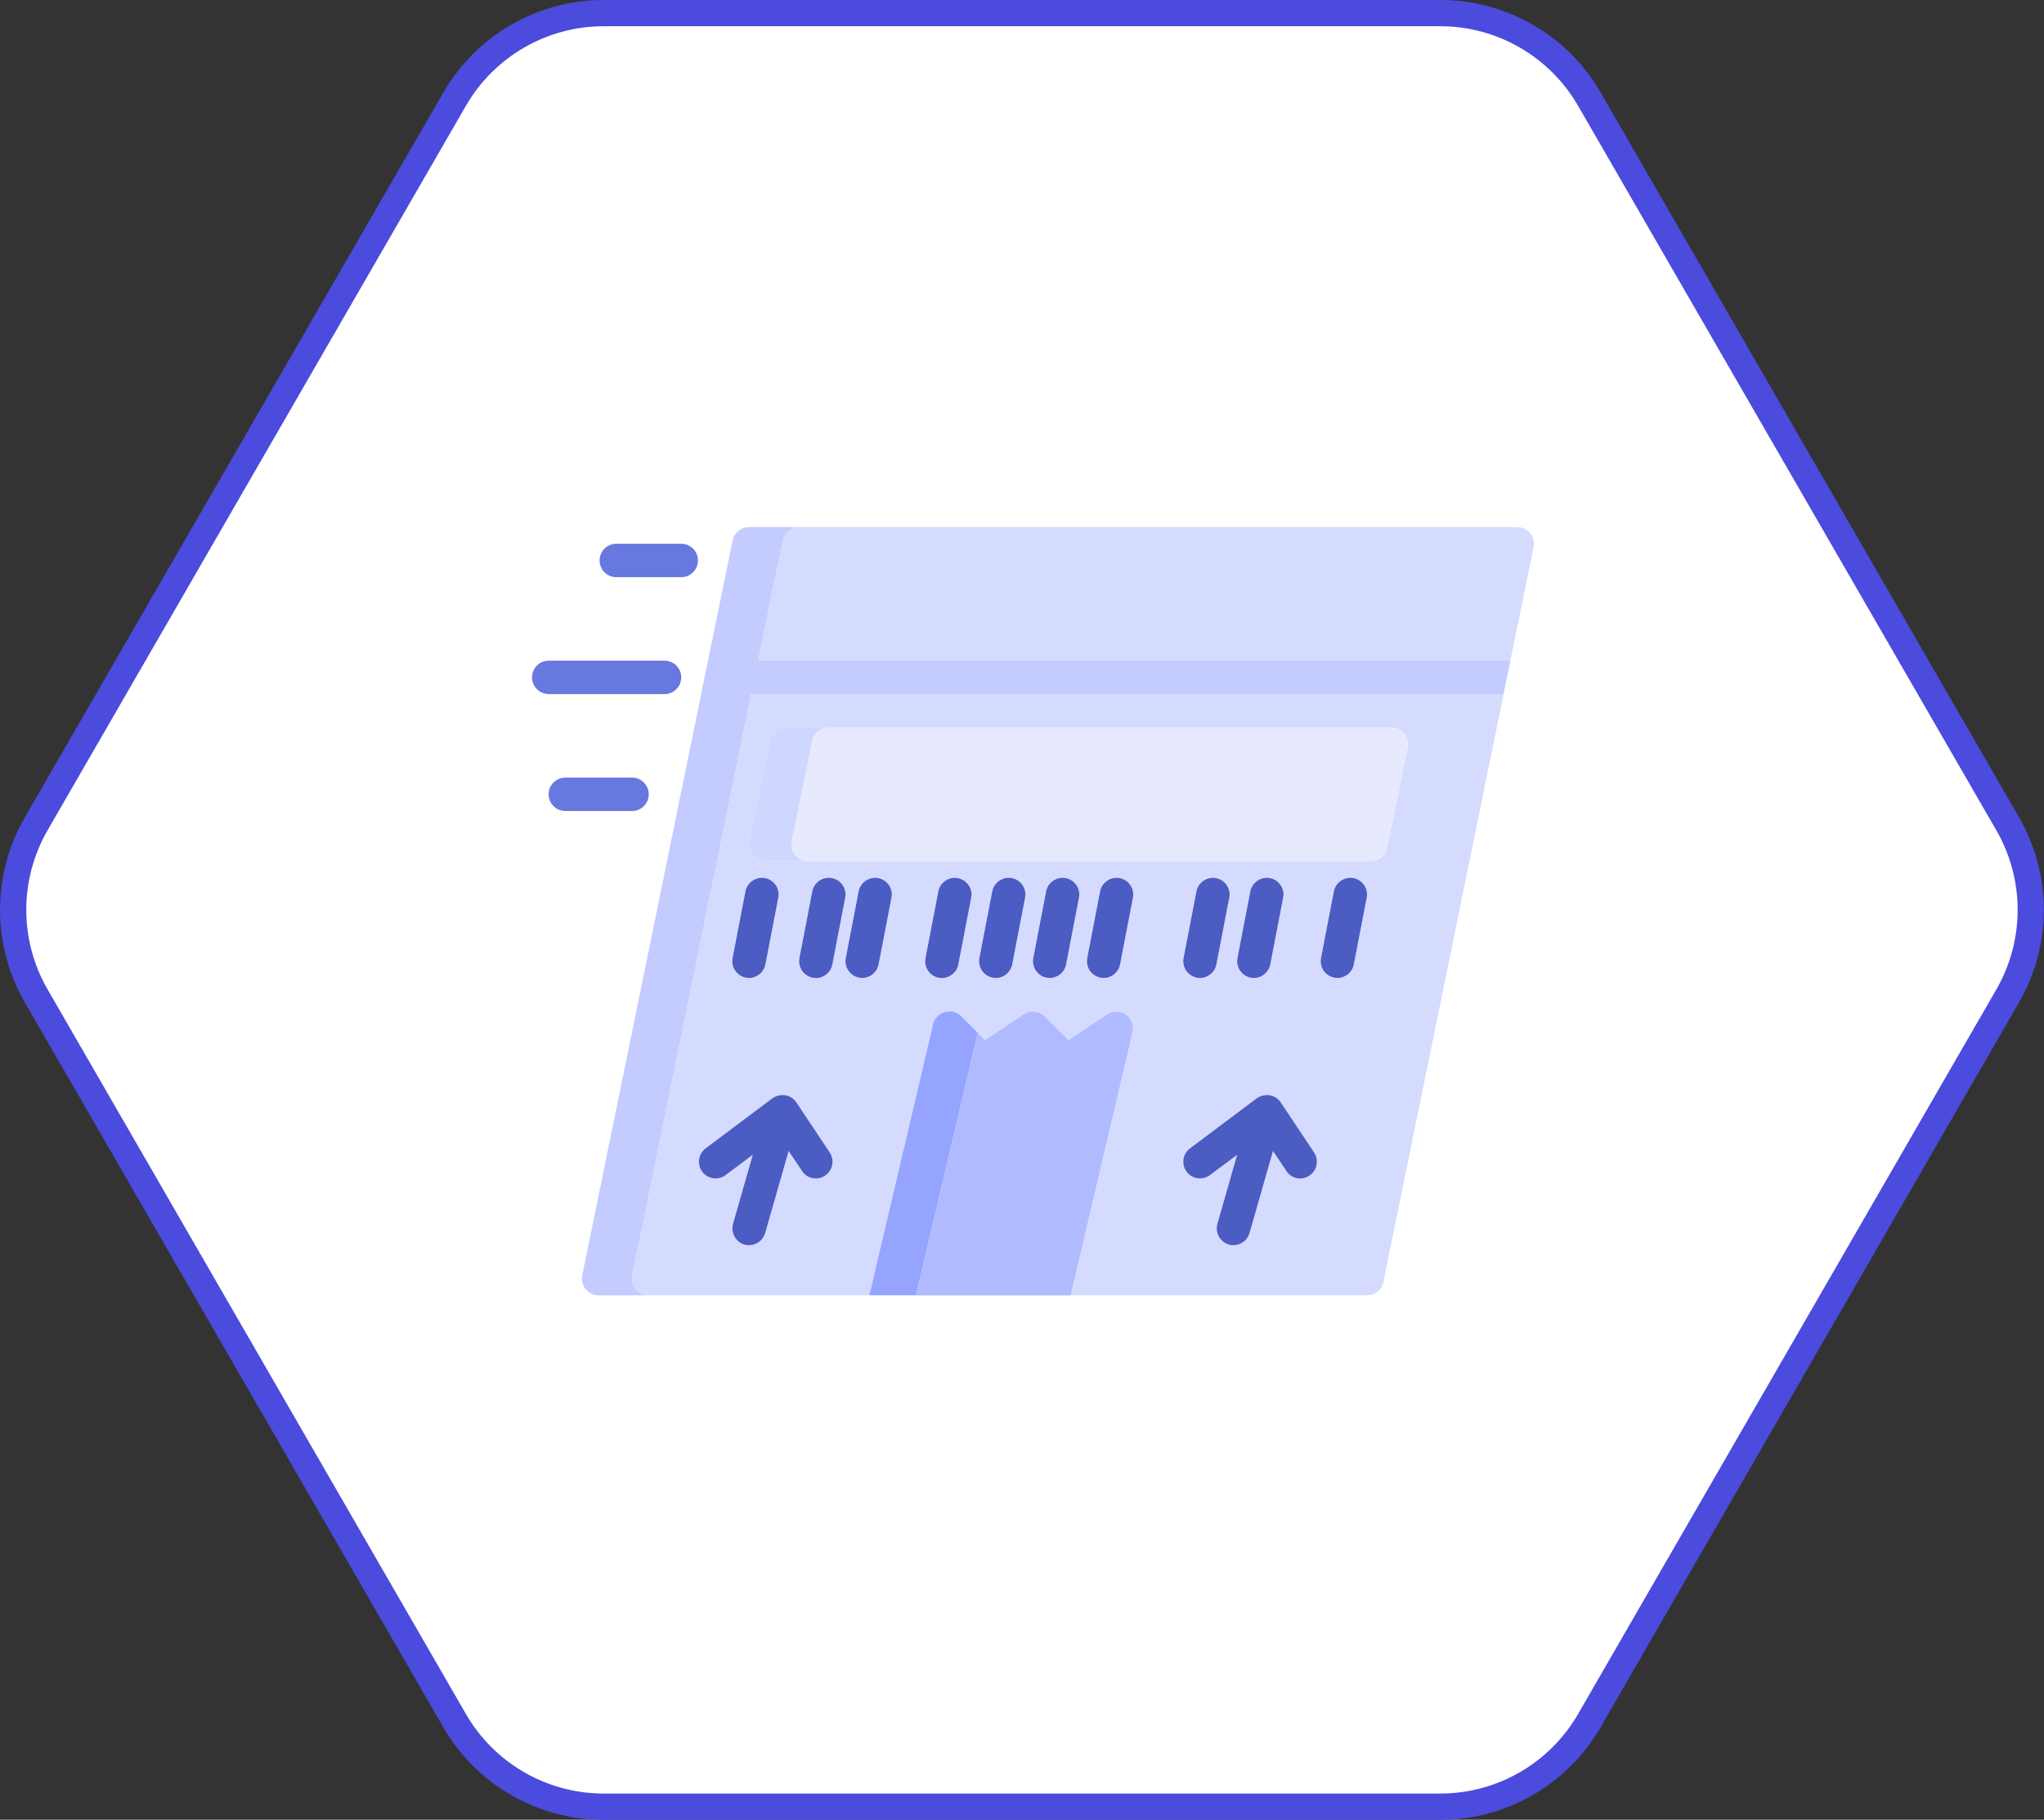 <?xml version="1.0" encoding="UTF-8"?>
<svg xmlns="http://www.w3.org/2000/svg" xmlns:xlink="http://www.w3.org/1999/xlink" id="Layer_2" data-name="Layer 2" viewBox="0 0 300 267.08">
  <rect x="0" y="0" width="300" height="267.08" fill="#333333" stroke="none"/>
  <defs>
    <style>
      .cls-1 {
        fill: #4b5cc2;
      }

      .cls-1, .cls-2, .cls-3, .cls-4, .cls-5, .cls-6, .cls-7, .cls-8, .cls-9, .cls-10, .cls-11 {
        stroke-width: 0px;
      }

      .cls-2 {
        fill: #4b4bde;
      }

      .cls-3 {
        fill: #b0bbff;
      }

      .cls-4 {
        fill: #c3cbff;
      }

      .cls-12 {
        clip-path: url(#clippath-2);
      }

      .cls-5 {
        fill: #95a4ff;
      }

      .cls-6 {
        fill: #6778de;
      }

      .cls-7 {
        fill: #e7eaff;
      }

      .cls-8 {
        fill: none;
      }

      .cls-13 {
        clip-path: url(#clippath-1);
      }

      .cls-14 {
        clip-path: url(#clippath);
      }

      .cls-15 {
        clip-path: url(#clippath-3);
      }

      .cls-9 {
        fill: #cfd6ff;
      }

      .cls-10 {
        fill: #fff;
      }

      .cls-11 {
        fill: #d5dbff;
      }
    </style>
    <clipPath id="clippath">
      <rect class="cls-8" y="0" width="300" height="267.08"></rect>
    </clipPath>
    <clipPath id="clippath-1">
      <rect class="cls-8" x="62.7" y="44.69" width="176.33" height="176.33"></rect>
    </clipPath>
    <clipPath id="clippath-2">
      <rect class="cls-8" x="62.7" y="44.69" width="176.33" height="176.33"></rect>
    </clipPath>
    <clipPath id="clippath-3">
      <rect class="cls-8" x="78.08" y="60.21" width="147.06" height="147.06"></rect>
    </clipPath>
  </defs>
  <g id="Layer_1-2" data-name="Layer 1">
    <g>
      <g id="Group_14761" data-name="Group 14761">
        <g class="cls-14">
          <g id="Group_14751" data-name="Group 14751">
            <path id="Path_295" data-name="Path 295" class="cls-10" d="M88.58,265.16c-9.01-.01-17.33-4.82-21.85-12.61L5.3,146.16c-4.49-7.81-4.49-17.42,0-25.23L66.73,14.54c4.52-7.8,12.84-12.6,21.85-12.62h122.84c9.01.01,17.33,4.82,21.85,12.61l61.42,106.39c4.49,7.81,4.49,17.42,0,25.23l-61.42,106.39c-4.52,7.8-12.84,12.6-21.85,12.61h-122.84Z"></path>
            <path id="Path_296" data-name="Path 296" class="cls-2" d="M211.42,3.85c8.32.01,16.01,4.45,20.18,11.65l61.42,106.39c4.15,7.21,4.15,16.09,0,23.31l-61.42,106.39c-4.17,7.2-11.86,11.64-20.18,11.65h-122.84c-8.32-.01-16.01-4.45-20.18-11.65L6.97,145.19c-4.15-7.21-4.15-16.09,0-23.31L68.4,15.5c4.17-7.2,11.86-11.64,20.18-11.65h122.84ZM211.42,0h-122.84c-9.7,0-18.66,5.18-23.51,13.58L3.64,119.96c-4.85,8.4-4.85,18.75,0,27.16l61.42,106.39c4.85,8.4,13.81,13.58,23.51,13.58h122.84c9.7,0,18.66-5.18,23.51-13.58l61.42-106.39c4.85-8.4,4.85-18.75,0-27.16L234.93,13.58C230.08,5.18,221.12,0,211.42,0"></path>
          </g>
        </g>
      </g>
      <g class="cls-13">
        <g id="Mask_Group_6" data-name="Mask Group 6">
          <g id="Layer_1-3" data-name="Layer 1">
            <g class="cls-12">
              <g id="Group_14713" data-name="Group 14713">
                <path id="Path_181" data-name="Path 181" class="cls-10" d="M229.26,79.81c0,.44-.05.88-.14,1.32l-2.4,11.73-1,4.9-.68,3.33-1,4.9-16.98,83.01c-.63,3.05-3.32,5.25-6.44,5.25h-112.76c-.44,0-.88-.05-1.32-.14-1.3-.26-2.48-.92-3.39-1.87-.13-.13-.25-.27-.37-.41-.96-1.17-1.49-2.63-1.49-4.15,0-.44.05-.88.14-1.32l12.97-63.41c-.53.14-1.08.21-1.63.21h-9.8c-3.63-.06-6.52-3.06-6.46-6.68.06-3.54,2.92-6.4,6.46-6.46h9.81c1.45,0,2.86.48,4,1.37l1.1-5.39h-17.37c-3.61-.03-6.52-2.95-6.54-6.56v-.08c.05-3.57,2.93-6.44,6.49-6.5h17.21c.95,0,1.9.21,2.76.61l.13-.61.83-4.15c-.42.09-.85.13-1.28.13h-9.8c-3.62.13-6.67-2.71-6.79-6.34-.13-3.62,2.71-6.67,6.34-6.79.15,0,.3,0,.45,0h9.8c1.4,0,2.76.44,3.88,1.28h0c.09-.19.19-.38.31-.56.05-.08.09-.15.14-.22,0-.01.01-.02.02-.03.1-.15.21-.29.32-.43.06-.08.12-.15.2-.23.12-.14.24-.26.36-.39.2-.19.41-.37.63-.53.07-.05.15-.11.22-.16l.02-.02c.14-.1.29-.2.44-.28.33-.19.68-.35,1.03-.48.16-.06.33-.11.49-.16.03,0,.05-.01.08-.02.17-.04.34-.08.52-.11.21-.04.43-.06.65-.08.06,0,.13,0,.2-.01s.2,0,.29,0h112.78c1.97,0,3.85.88,5.09,2.41.95,1.18,1.48,2.64,1.48,4.15h0Z"></path>
                <g class="cls-15">
                  <g id="Group_14712" data-name="Group 14712">
                    <g id="Group_14711" data-name="Group 14711">
                      <path id="Path_182" data-name="Path 182" class="cls-6" d="M100.12,79.81h-9.8c-1.35.08-2.39,1.24-2.31,2.59.07,1.25,1.06,2.24,2.31,2.31h9.8c1.35-.08,2.39-1.24,2.31-2.59-.07-1.25-1.06-2.24-2.31-2.31"></path>
                      <path id="Path_183" data-name="Path 183" class="cls-6" d="M97.67,96.97h-17.16c-1.33.01-2.41,1.09-2.42,2.42v.03c0,1.34,1.08,2.43,2.42,2.45h17.16c1.35-.08,2.39-1.24,2.31-2.59-.07-1.25-1.06-2.24-2.31-2.31"></path>
                      <path id="Path_184" data-name="Path 184" class="cls-6" d="M92.77,114.13h-9.8c-1.35,0-2.45,1.1-2.45,2.45s1.1,2.45,2.45,2.45h9.8c1.35,0,2.45-1.1,2.45-2.45s-1.1-2.45-2.45-2.45"></path>
                      <path id="Path_185" data-name="Path 185" class="cls-11" d="M222.69,77.36h-105.41c-1.16,0-2.17.82-2.4,1.96l-3.61,17.65h110.41l3.41-16.67c.03-.16.05-.33.05-.49,0-1.35-1.1-2.45-2.45-2.45"></path>
                      <path id="Path_186" data-name="Path 186" class="cls-11" d="M102.57,170.52c0-.77.36-1.5.98-1.96l9.8-7.35c1.1-.81,2.65-.58,3.46.52.02.02.04.05.05.08l4.9,7.35c.27.4.41.87.41,1.35,0,.73-.32,1.42-.88,1.89-.44.36-.99.56-1.55.55-.82,0-1.59-.4-2.05-1.08l-1.96-2.94-3.44,12.05c-.32,1.05-1.28,1.77-2.38,1.76-.27,0-.53-.04-.78-.13-.99-.35-1.65-1.28-1.65-2.34,0-.22.03-.44.09-.65l2.9-10.15-3.96,2.99c-1.09.81-2.62.59-3.43-.49-.32-.42-.49-.94-.49-1.47M173.67,170.52c0-.77.36-1.5.98-1.96l9.8-7.35c1.1-.81,2.65-.58,3.46.52.02.02.04.05.05.08l4.9,7.35c.27.4.41.87.41,1.35,0,.73-.32,1.42-.88,1.89-.44.36-.99.56-1.55.55-.82,0-1.59-.4-2.05-1.08l-1.96-2.94-3.45,12.07c-.32,1.05-1.28,1.77-2.38,1.76-.27,0-.53-.04-.78-.13-.99-.35-1.65-1.28-1.65-2.34,0-.22.03-.44.09-.65l2.9-10.15-3.97,2.98c-1.08.81-2.61.59-3.43-.49-.32-.42-.49-.94-.49-1.47M137.63,149.16c.29-.29.65-.49,1.05-.61.22-.06.44-.09.67-.09.65,0,1.27.26,1.74.72l3.48,3.48,5.68-3.79c.97-.65,2.27-.52,3.09.31l3.48,3.48,5.68-3.79c.4-.27.88-.41,1.36-.41.5,0,.99.15,1.4.43.66.46,1.05,1.21,1.05,2.01,0,.19-.02.38-.06.56l-9.1,38.66h-29.55l9.37-39.78c.11-.45.34-.86.67-1.19M107.49,141.09c0-.15.01-.3.04-.45l1.89-9.8c.22-1.15,1.23-1.99,2.4-1.99.16,0,.32.02.47.05,1.15.22,1.99,1.23,1.99,2.41,0,.16-.02.31-.05.46l-1.89,9.8c-.22,1.15-1.23,1.99-2.41,1.99-1.35-.02-2.44-1.11-2.45-2.46M117.29,141.09c0-.15.01-.3.04-.45l1.89-9.8c.22-1.15,1.23-1.99,2.4-1.99.16,0,.32.02.47.05,1.15.22,1.99,1.23,1.99,2.41,0,.16-.02.31-.05.46l-1.89,9.8c-.22,1.16-1.24,1.99-2.42,1.99-1.35-.02-2.44-1.11-2.45-2.46M124.08,141.09c0-.15.01-.3.04-.45l1.89-9.8c.22-1.15,1.23-1.99,2.4-1.99.16,0,.32.02.47.05,1.15.22,1.99,1.23,1.99,2.41,0,.16-.02.31-.05.46l-1.89,9.8c-.22,1.15-1.23,1.99-2.41,1.99-1.35-.02-2.44-1.11-2.45-2.46M135.78,141.09c0-.15.01-.3.04-.45l1.89-9.8c.22-1.15,1.23-1.99,2.4-1.99.16,0,.32.02.47.05,1.15.22,1.99,1.23,1.99,2.41,0,.16-.02.31-.05.46l-1.89,9.8c-.22,1.15-1.23,1.99-2.41,1.99-1.35-.02-2.44-1.11-2.45-2.46M143.69,141.09c0-.15.01-.3.04-.45l1.89-9.8c.22-1.15,1.23-1.99,2.4-1.99.16,0,.32.02.47.05,1.15.22,1.99,1.22,1.99,2.4,0,.16-.02.31-.05.46l-1.89,9.8c-.22,1.15-1.23,1.99-2.41,1.99-1.35-.02-2.44-1.11-2.45-2.46M151.6,141.08c0-.15.01-.3.04-.45l1.89-9.8c.22-1.15,1.23-1.99,2.4-1.99.16,0,.32.02.47.05,1.15.22,1.99,1.23,1.99,2.41,0,.16-.02.31-.05.46l-1.89,9.8c-.22,1.15-1.23,1.99-2.41,1.99-1.35-.02-2.44-1.11-2.45-2.46M159.52,141.08c0-.15.01-.3.04-.45l1.89-9.8c.22-1.15,1.23-1.99,2.4-1.99.16,0,.32.02.47.05,1.15.22,1.99,1.23,1.99,2.41,0,.16-.02.31-.05.46l-1.89,9.8c-.22,1.15-1.23,1.99-2.41,1.99-1.35-.01-2.45-1.1-2.46-2.45M173.66,141.09c0-.15.01-.3.04-.45l1.89-9.8c.22-1.15,1.23-1.99,2.4-1.99.16,0,.32.02.47.05,1.15.22,1.99,1.22,2,2.4,0,.16-.02.31-.05.46l-1.89,9.8c-.22,1.15-1.23,1.99-2.41,1.99-1.35-.02-2.44-1.11-2.45-2.46M181.58,141.08c0-.15.01-.3.04-.45l1.89-9.8c.22-1.15,1.23-1.99,2.4-1.99.16,0,.32.02.47.05,1.15.22,1.99,1.23,1.99,2.41,0,.16-.02.31-.05.46l-1.89,9.8c-.22,1.15-1.23,1.99-2.41,1.99-1.35-.02-2.44-1.11-2.45-2.46M193.83,141.08c0-.15.01-.3.04-.45l1.89-9.8c.22-1.15,1.23-1.99,2.4-1.99.16,0,.32.02.47.05,1.15.22,1.99,1.23,1.99,2.41,0,.16-.02.31-.05.46l-1.89,9.8c-.22,1.15-1.23,1.99-2.41,1.99-1.35-.02-2.44-1.11-2.45-2.46M121.63,106.78h82.57c1.35,0,2.45,1.09,2.45,2.45,0,.17-.02.33-.05.49l-3.01,14.71c-.23,1.14-1.24,1.96-2.4,1.96h-88.82c-.16,0-.33-.02-.49-.05-1.14-.23-1.96-1.24-1.96-2.4,0-.17.02-.33.05-.49l3.01-14.71c.23-1.14,1.24-1.96,2.4-1.96h6.24M220.68,101.88h-110.41l-17.45,85.3c-.03.16-.05.33-.05.49,0,1.35,1.1,2.45,2.45,2.45h105.42c1.16,0,2.17-.82,2.4-1.96l17.65-86.3M109.93,77.36h0c-1.16,0-2.17.82-2.4,1.96l-22.07,107.86c-.04.16-.05.33-.05.49,0,1.16.82,2.17,1.96,2.4.16.03.32.05.49.05h0c-.16,0-.33-.02-.49-.05-1.14-.23-1.96-1.24-1.96-2.4,0-.17.02-.33.05-.49l22.07-107.86c.23-1.14,1.24-1.96,2.4-1.96"></path>
                      <path id="Path_187" data-name="Path 187" class="cls-4" d="M117.28,77.36h-7.35c-1.16,0-2.17.82-2.4,1.96l-22.07,107.86c-.04.16-.05.33-.05.49,0,1.16.82,2.17,1.96,2.4.16.03.32.05.49.05h7.35c-1.35,0-2.45-1.09-2.45-2.45,0-.17.02-.33.05-.49l17.45-85.31h-7.35l1.01-4.9h7.35l3.61-17.65c.23-1.14,1.24-1.96,2.4-1.96"></path>
                      <path id="Path_188" data-name="Path 188" class="cls-7" d="M115.38,106.78h0c-1.16,0-2.17.82-2.4,1.96l-3.01,14.71c-.04.16-.05.33-.05.49,0,1.16.82,2.17,1.96,2.4.16.03.32.05.49.05h0c-.16,0-.33-.02-.49-.05-1.14-.23-1.96-1.24-1.96-2.4,0-.17.02-.33.05-.49l3.01-14.71c.23-1.14,1.24-1.96,2.4-1.96M204.19,106.78h-82.56c-1.16,0-2.17.82-2.4,1.96l-3.01,14.71c-.03.16-.05.33-.05.49,0,1.35,1.1,2.45,2.45,2.45h82.57c1.16,0,2.17-.82,2.4-1.96l3.01-14.71c.03-.16.05-.33.05-.49,0-1.35-1.1-2.45-2.45-2.45"></path>
                      <path id="Path_189" data-name="Path 189" class="cls-9" d="M121.62,106.78h-6.24c-1.16,0-2.17.82-2.4,1.96l-3.01,14.71c-.04.16-.05.33-.05.49,0,1.16.82,2.17,1.96,2.4.16.03.32.05.49.05h6.24c-1.35,0-2.45-1.09-2.45-2.45,0-.17.02-.33.05-.49l3.01-14.71c.23-1.14,1.24-1.96,2.4-1.96"></path>
                      <path id="Path_190" data-name="Path 190" class="cls-1" d="M198.17,128.84c-1.17,0-2.18.84-2.4,1.99l-1.89,9.8c-.03.15-.04.3-.04.45,0,1.35,1.1,2.45,2.45,2.46,1.17,0,2.18-.83,2.41-1.99l1.89-9.8c.03-.15.05-.31.05-.46,0-1.18-.83-2.19-1.99-2.41-.15-.03-.31-.05-.47-.05"></path>
                      <path id="Path_191" data-name="Path 191" class="cls-1" d="M185.91,128.84c-1.17,0-2.18.84-2.4,1.99l-1.89,9.8c-.03.15-.04.3-.04.45,0,1.35,1.1,2.45,2.45,2.46,1.17,0,2.18-.83,2.41-1.99l1.89-9.8c.03-.15.05-.31.05-.46,0-1.18-.83-2.19-1.99-2.41-.15-.03-.31-.05-.47-.05"></path>
                      <path id="Path_192" data-name="Path 192" class="cls-1" d="M178,128.84c-1.17,0-2.18.84-2.4,1.99l-1.89,9.8c-.03.15-.04.3-.04.45,0,1.35,1.1,2.45,2.45,2.46,1.17,0,2.18-.83,2.41-1.99l1.89-9.8c.03-.15.05-.31.05-.46,0-1.18-.83-2.19-1.99-2.41-.15-.03-.31-.05-.47-.05"></path>
                      <path id="Path_193" data-name="Path 193" class="cls-1" d="M163.86,128.84c-1.17,0-2.18.84-2.4,1.99l-1.89,9.8c-.03.15-.04.3-.04.45,0,1.35,1.1,2.45,2.45,2.46,1.17,0,2.18-.83,2.41-1.99l1.89-9.8c.03-.15.05-.31.05-.46,0-1.18-.83-2.19-1.99-2.41-.15-.03-.31-.05-.47-.05"></path>
                      <path id="Path_194" data-name="Path 194" class="cls-1" d="M155.94,128.84c-1.17,0-2.18.84-2.4,1.99l-1.89,9.8c-.03.15-.04.3-.04.45,0,1.35,1.1,2.45,2.45,2.46,1.17,0,2.18-.83,2.41-1.99l1.89-9.8c.03-.15.05-.31.05-.46,0-1.18-.83-2.19-1.99-2.41-.15-.03-.31-.05-.47-.05"></path>
                      <path id="Path_195" data-name="Path 195" class="cls-1" d="M148.03,128.84c-1.17,0-2.18.84-2.4,1.99l-1.89,9.8c-.03.15-.04.3-.04.45,0,1.35,1.1,2.45,2.45,2.46,1.17,0,2.18-.83,2.41-1.99l1.89-9.8c.03-.15.05-.31.05-.46,0-1.18-.83-2.19-1.99-2.41-.15-.03-.31-.05-.47-.05"></path>
                      <path id="Path_196" data-name="Path 196" class="cls-1" d="M140.12,128.84c-1.17,0-2.18.84-2.4,1.99l-1.89,9.8c-.03.15-.04.3-.04.45-.01,1.35,1.08,2.46,2.43,2.47,1.18,0,2.21-.83,2.43-1.99l1.89-9.8c.03-.15.05-.31.05-.46,0-1.18-.83-2.19-1.99-2.41-.15-.03-.31-.05-.47-.05"></path>
                      <path id="Path_197" data-name="Path 197" class="cls-1" d="M128.42,128.84c-1.17,0-2.18.84-2.4,1.99l-1.89,9.8c-.03.15-.04.3-.04.45,0,1.35,1.1,2.45,2.45,2.46,1.17,0,2.18-.83,2.41-1.99l1.89-9.8c.03-.15.05-.31.05-.46,0-1.18-.83-2.19-1.99-2.41-.15-.03-.31-.05-.47-.05"></path>
                      <path id="Path_198" data-name="Path 198" class="cls-1" d="M121.62,128.84c-1.17,0-2.18.84-2.4,1.99l-1.89,9.8c-.03.15-.04.3-.04.45,0,1.36,1.1,2.46,2.46,2.47,1.17,0,2.18-.83,2.41-1.99l1.89-9.8c.03-.15.05-.31.05-.46,0-1.18-.83-2.2-2-2.42-.15-.03-.31-.05-.47-.05"></path>
                      <path id="Path_199" data-name="Path 199" class="cls-1" d="M111.81,128.84c-1.17,0-2.18.84-2.4,1.99l-1.89,9.8c-.03.15-.04.3-.04.45,0,1.35,1.1,2.45,2.45,2.46,1.17,0,2.18-.83,2.41-1.99l1.89-9.8c.03-.15.05-.31.05-.46,0-1.18-.83-2.19-1.99-2.41-.15-.03-.31-.05-.47-.05"></path>
                      <path id="Path_200" data-name="Path 200" class="cls-4" d="M221.68,96.97h-117.77l-1,4.9h117.76l1.01-4.9"></path>
                      <path id="Path_201" data-name="Path 201" class="cls-3" d="M139.34,148.45c-.23,0-.45.03-.67.09-.39.11-.75.32-1.05.61.29-.29.65-.49,1.05-.61.22-.06.44-.09.67-.09.65,0,1.27.26,1.74.72l2.43,2.43-9.07,38.53h22.71l9.09-38.66c.04-.19.06-.37.06-.56,0-1.35-1.09-2.45-2.44-2.45,0,0,0,0,0,0-.48,0-.96.14-1.36.41l-5.68,3.79-3.48-3.48c-.83-.83-2.12-.95-3.09-.31l-5.68,3.79-3.48-3.48c-.46-.46-1.09-.72-1.74-.72"></path>
                      <path id="Path_202" data-name="Path 202" class="cls-5" d="M139.34,148.45c-.23,0-.45.03-.67.09-.86.24-1.51.93-1.72,1.79l-9.36,39.78h6.85l9.07-38.53-2.43-2.43c-.46-.46-1.09-.72-1.74-.72"></path>
                      <path id="Path_203" data-name="Path 203" class="cls-1" d="M185.91,160.72c-.53,0-1.04.17-1.46.48l-9.8,7.35c-.62.46-.98,1.19-.98,1.96,0,.53.17,1.04.49,1.47.81,1.08,2.35,1.3,3.43.49l3.98-2.98-2.9,10.15c-.06.21-.09.43-.09.65,0,1.05.66,1.99,1.65,2.34.25.09.52.13.78.13,1.09,0,2.06-.71,2.38-1.76l3.45-12.07,1.96,2.94c.74,1.13,2.26,1.44,3.38.69.69-.46,1.11-1.24,1.1-2.07,0-.48-.14-.95-.41-1.35l-4.9-7.35c-.46-.68-1.23-1.09-2.05-1.08"></path>
                      <path id="Path_204" data-name="Path 204" class="cls-1" d="M114.82,160.72c-.53,0-1.04.17-1.46.48l-9.8,7.35c-.62.46-.98,1.19-.98,1.96,0,.53.17,1.04.49,1.47.81,1.08,2.35,1.3,3.43.49l3.98-2.98-2.9,10.15c-.06.21-.09.43-.09.65,0,1.05.66,1.99,1.65,2.34.25.09.52.13.78.13,1.09,0,2.06-.71,2.38-1.76l3.45-12.07,1.96,2.94c.74,1.13,2.26,1.44,3.38.69.69-.46,1.11-1.24,1.1-2.07,0-.48-.14-.95-.41-1.35l-4.9-7.35c-.46-.68-1.23-1.09-2.05-1.08"></path>
                    </g>
                  </g>
                </g>
              </g>
            </g>
          </g>
        </g>
      </g>
    </g>
  </g>
</svg>
